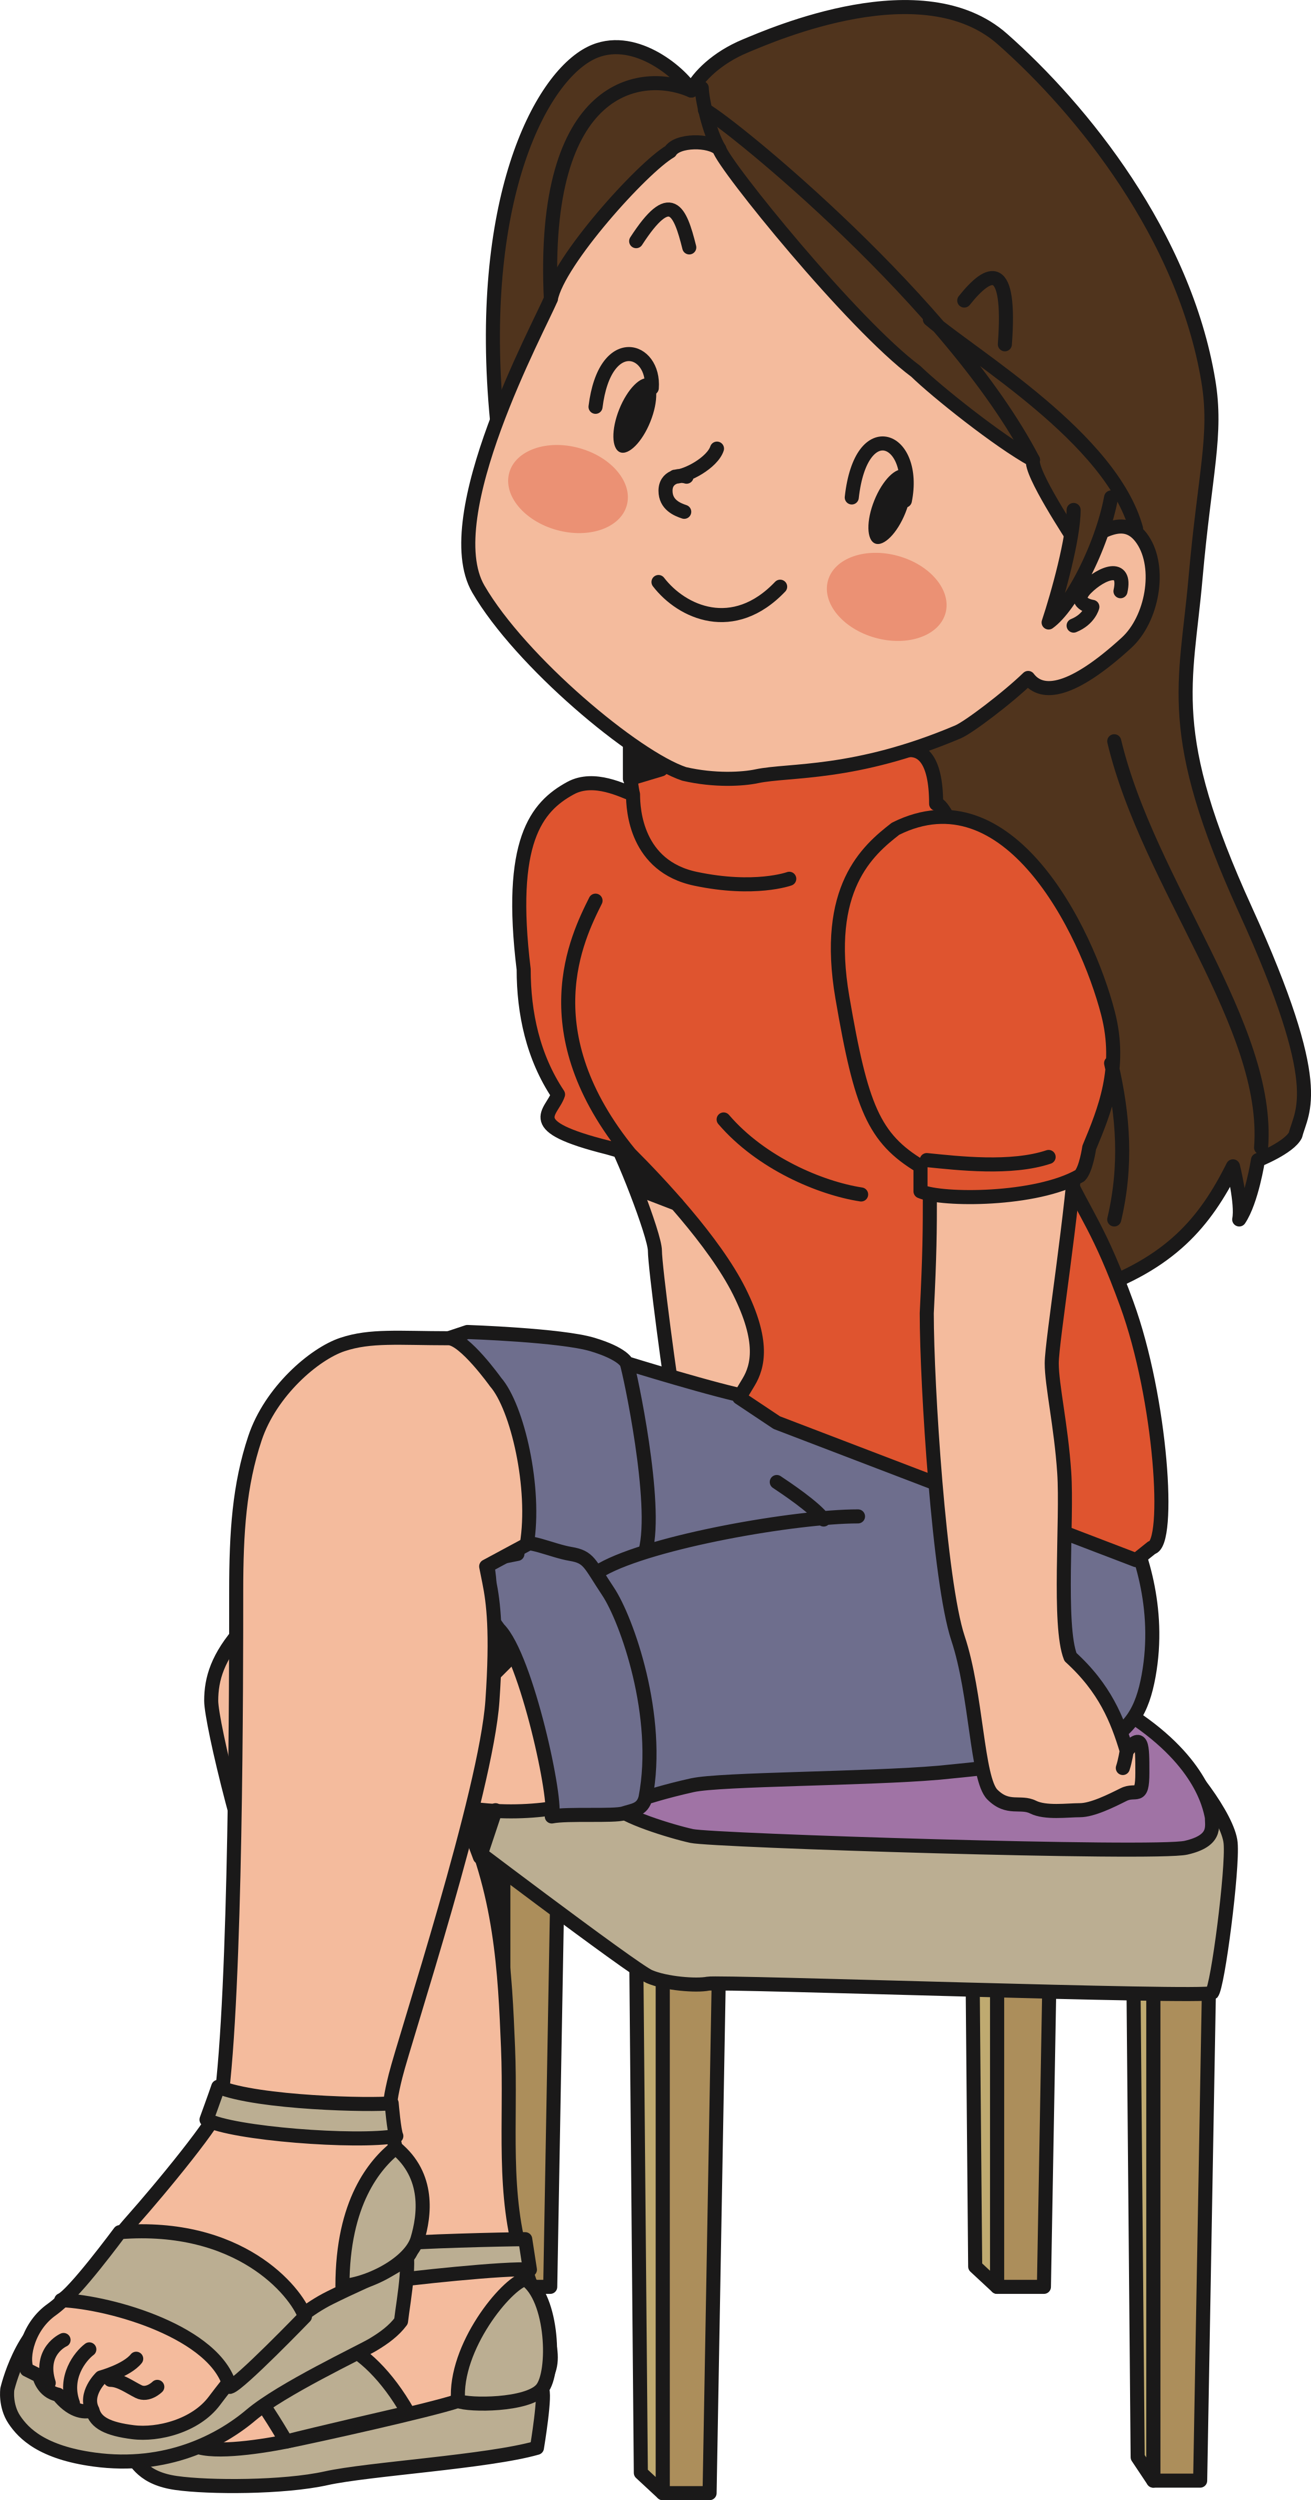 <?xml version="1.0" encoding="UTF-8"?>
<!DOCTYPE svg PUBLIC "-//W3C//DTD SVG 1.1//EN" "http://www.w3.org/Graphics/SVG/1.1/DTD/svg11.dtd">
<svg version="1.1" xmlns="http://www.w3.org/2000/svg" xmlns:xlink="http://www.w3.org/1999/xlink" x="0" y="0" width="699.27" height="1333.177" viewBox="0, 0, 699.27, 1333.177">
  <g id="Layer_1">
    <path d="M325.985,605.262 C330.985,611.932 349.32,658.597 349.32,666.932 C349.32,675.262 357.65,738.597 360.98,756.932 C364.32,756.932 424.32,748.592 424.32,748.592 C424.32,741.932 405.985,648.597 404.32,638.597 C402.65,628.597 345.985,583.597 345.985,583.597 L325.985,605.262" fill="#F4BB9D" id="path833"/>
    <path d="M325.985,605.262 C330.985,611.932 349.32,658.597 349.32,666.932 C349.32,675.262 357.65,738.597 360.98,756.932 C364.32,756.932 424.32,748.592 424.32,748.592 C424.32,741.932 405.985,648.597 404.32,638.597 C402.65,628.597 345.985,583.597 345.985,583.597 z" fill-opacity="0" stroke="#1A1919" stroke-width="7.5" stroke-linecap="round" stroke-linejoin="round" id="path835"/>
    <path d="M268.485,939.427 L268.485,1219.432 L293.485,1219.432 L298.485,939.427 L268.485,939.427" fill="#AC8E5B" id="path837"/>
    <path d="M268.485,939.427 L268.485,1219.432 L293.485,1219.432 L298.485,939.427 z" fill-opacity="0" stroke="#1A1919" stroke-width="7.5" stroke-linecap="round" stroke-linejoin="round" id="path839"/>
    <path d="M268.485,939.427 L268.485,1219.432 L256.815,1208.602 L254.315,926.102 L268.485,939.427" fill="#1A1919" id="path841"/>
    <path d="M268.485,939.427 L268.485,1219.432 L256.815,1208.602 L254.315,926.102 z" fill-opacity="0" stroke="#1A1919" stroke-width="5" stroke-linecap="round" stroke-linejoin="round" id="path843"/>
    <path d="M531.815,939.427 L531.815,1219.432 L556.815,1219.432 L561.815,939.427 L531.815,939.427" fill="#AC8E5B" id="path845"/>
    <path d="M531.815,939.427 L531.815,1219.432 L556.815,1219.432 L561.815,939.427 z" fill-opacity="0" stroke="#1A1919" stroke-width="7.5" stroke-linecap="round" stroke-linejoin="round" id="path847"/>
    <path d="M531.815,939.427 L531.815,1219.432 L520.15,1208.602 L517.65,926.102 L531.815,939.427" fill="#BFAA70" id="path849"/>
    <path d="M531.815,939.427 L531.815,1219.432 L520.15,1208.602 L517.65,926.102 z" fill-opacity="0" stroke="#1A1919" stroke-width="7.5" stroke-linecap="round" stroke-linejoin="round" id="path851"/>
    <path d="M615.15,1042.762 L615.15,1322.762 L640.15,1322.762 L645.15,1042.762 L615.15,1042.762" fill="#AC8E5B" id="path853"/>
    <path d="M615.15,1042.762 L615.15,1322.762 L640.15,1322.762 L645.15,1042.762 z" fill-opacity="0" stroke="#1A1919" stroke-width="7.5" stroke-linecap="round" stroke-linejoin="round" id="path855"/>
    <path d="M615.15,1042.762 L615.15,1322.762 L606.815,1310.267 L604.315,1027.762 L615.15,1042.762" fill="#BFAA70" id="path857"/>
    <path d="M615.15,1042.762 L615.15,1322.762 L606.815,1310.267 L604.315,1027.762 z" fill-opacity="0" stroke="#1A1919" stroke-width="7.5" stroke-linecap="round" stroke-linejoin="round" id="path859"/>
    <path d="M353.48,1049.422 L353.48,1329.427 L378.48,1329.427 L383.48,1049.422 L353.48,1049.422" fill="#AC8E5B" id="path861"/>
    <path d="M353.48,1049.422 L353.48,1329.427 L378.48,1329.427 L383.48,1049.422 z" fill-opacity="0" stroke="#1A1919" stroke-width="7.5" stroke-linecap="round" stroke-linejoin="round" id="path863"/>
    <path d="M353.48,1049.422 L353.48,1329.427 L341.815,1318.602 L339.315,1036.097 L353.48,1049.422" fill="#BFAA70" id="path865"/>
    <path d="M353.48,1049.422 L353.48,1329.427 L341.815,1318.602 L339.315,1036.097 z" fill-opacity="0" stroke="#1A1919" stroke-width="7.5" stroke-linecap="round" stroke-linejoin="round" id="path867"/>
    <path d="M238.9,975.262 C238.9,975.262 337.65,1050.262 346.4,1054.012 C355.15,1057.762 371.4,1059.012 377.65,1057.762 C383.9,1056.512 643.61,1065.557 646.4,1062.762 C649.525,1059.637 657.65,996.512 656.4,982.762 C655.15,969.012 632.65,940.262 621.4,931.512 C610.15,922.762 262.65,925.262 258.9,929.012 C255.15,932.762 241.4,961.512 238.9,975.262" fill="#BBAE92" id="path869"/>
    <path d="M238.9,975.262 C238.9,975.262 337.65,1050.262 346.4,1054.012 C355.15,1057.762 371.4,1059.012 377.65,1057.762 C383.9,1056.512 643.61,1065.557 646.4,1062.762 C649.525,1059.637 657.65,996.512 656.4,982.762 C655.15,969.012 632.65,940.262 621.4,931.512 C610.15,922.762 262.65,925.262 258.9,929.012 C255.15,932.762 241.4,961.512 238.9,975.262 z" fill-opacity="0" stroke="#1A1919" stroke-width="7.5" stroke-linecap="round" stroke-linejoin="round" id="path871"/>
    <path d="M265.125,224.242 C253.895,108.187 287.59,42.042 315.045,28.317 C337.37,17.157 362.465,38.297 368.705,48.282 C372.445,40.787 382.425,30.802 397.405,24.567 C412.375,18.327 492.25,-16.618 534.675,20.822 C577.105,58.262 631.595,125.667 644.495,203.022 C649.32,231.932 642.65,251.932 637.65,308.597 C632.65,365.262 620.985,390.262 664.32,485.262 C707.65,580.262 694.315,591.927 690.98,605.262 C687.65,611.932 670.98,618.597 670.98,618.597 C670.98,618.597 667.65,640.262 660.98,650.262 C662.65,641.932 657.65,621.932 657.65,621.932 C642.65,651.932 624.315,673.592 580.98,688.592 C537.65,703.592 417.65,521.932 417.65,521.932 L265.125,224.242" fill="#50341D" id="path873"/>
    <path d="M265.125,224.242 C253.895,108.187 287.59,42.042 315.045,28.317 C337.37,17.157 362.465,38.297 368.705,48.282 C372.445,40.787 382.425,30.802 397.405,24.567 C412.375,18.327 492.25,-16.618 534.675,20.822 C577.105,58.262 631.595,125.667 644.495,203.022 C649.32,231.932 642.65,251.932 637.65,308.597 C632.65,365.262 620.985,390.262 664.32,485.262 C707.65,580.262 694.315,591.927 690.98,605.262 C687.65,611.932 670.98,618.597 670.98,618.597 C670.98,618.597 667.65,640.262 660.98,650.262 C662.65,641.932 657.65,621.932 657.65,621.932 C642.65,651.932 624.315,673.592 580.98,688.592 C537.65,703.592 417.65,521.932 417.65,521.932 z" fill-opacity="0" stroke="#1A1919" stroke-width="7.5" stroke-linecap="round" stroke-linejoin="round" id="path875"/>
    <path d="M327.65,962.762 C332.025,968.592 357.65,976.512 368.9,979.012 C380.15,981.512 616.4,989.012 632.65,985.262 C648.9,981.512 646.4,974.012 646.4,969.012 C645.15,962.762 640.15,937.762 600.15,912.762 C600.15,912.762 313.9,929.012 312.65,932.762 C311.4,936.512 323.9,957.762 327.65,962.762" fill="#A073A5" id="path877"/>
    <path d="M327.65,962.762 C332.025,968.592 357.65,976.512 368.9,979.012 C380.15,981.512 616.4,989.012 632.65,985.262 C648.9,981.512 646.4,974.012 646.4,969.012 C645.15,962.762 640.15,937.762 600.15,912.762 C600.15,912.762 313.9,929.012 312.65,932.762 C311.4,936.512 323.9,957.762 327.65,962.762 z" fill-opacity="0" stroke="#1A1919" stroke-width="7.5" stroke-linecap="round" stroke-linejoin="round" id="path879"/>
    <path d="M288.9,1274.012 C291.4,1275.262 286.4,1305.262 286.4,1305.262 C260.15,1312.762 196.4,1316.512 173.9,1321.512 C151.4,1326.512 111.4,1326.512 93.9,1324.012 C76.4,1321.512 72.65,1312.762 68.9,1307.762 C65.15,1302.762 136.4,1260.262 136.4,1260.262 L288.9,1274.012" fill="#BBAE92" id="path881"/>
    <path d="M288.9,1274.012 C291.4,1275.262 286.4,1305.262 286.4,1305.262 C260.15,1312.762 196.4,1316.512 173.9,1321.512 C151.4,1326.512 111.4,1326.512 93.9,1324.012 C76.4,1321.512 72.65,1312.762 68.9,1307.762 C65.15,1302.762 136.4,1260.262 136.4,1260.262 z" fill-opacity="0" stroke="#1A1919" stroke-width="7.5" stroke-linecap="round" stroke-linejoin="round" id="path883"/>
    <path d="M244.32,838.597 C242.65,843.597 142.65,853.597 129.32,868.597 C115.985,883.597 112.65,895.262 112.65,906.932 C112.65,918.597 130.985,995.262 147.65,1033.597 C164.32,1071.932 194.32,1186.932 194.32,1196.932 L192.65,1218.597 C192.65,1218.597 94.32,1298.597 102.65,1303.597 C110.985,1308.597 135.985,1305.262 152.65,1301.932 C169.315,1298.602 229.32,1285.262 244.32,1280.262 C259.32,1275.262 279.32,1283.597 289.32,1270.262 C299.32,1256.927 290.985,1243.597 279.32,1206.932 C267.65,1170.267 272.65,1131.932 270.985,1091.932 C269.32,1051.932 267.65,1008.597 245.985,963.597 C284.32,970.262 312.65,960.262 312.65,960.262 C313.9,946.512 278.485,846.932 244.32,838.597" fill="#F4BB9D" id="path885"/>
    <path d="M244.32,838.597 C242.65,843.597 142.65,853.597 129.32,868.597 C115.985,883.597 112.65,895.262 112.65,906.932 C112.65,918.597 130.985,995.262 147.65,1033.597 C164.32,1071.932 194.32,1186.932 194.32,1196.932 L192.65,1218.597 C192.65,1218.597 94.32,1298.597 102.65,1303.597 C110.985,1308.597 135.985,1305.262 152.65,1301.932 C169.315,1298.602 229.32,1285.262 244.32,1280.262 C259.32,1275.262 279.32,1283.597 289.32,1270.262 C299.32,1256.927 290.985,1243.597 279.32,1206.932 C267.65,1170.267 272.65,1131.932 270.985,1091.932 C269.32,1051.932 267.65,1008.597 245.985,963.597 C284.32,970.262 312.65,960.262 312.65,960.262 C313.9,946.512 278.485,846.932 244.32,838.597 z" fill-opacity="0" stroke="#1A1919" stroke-width="7.5" stroke-linecap="round" stroke-linejoin="round" id="path887"/>
    <path d="M212.65,1196.512 C218.9,1195.262 270.15,1194.012 280.15,1194.012 L282.65,1210.262 C271.4,1209.012 213.9,1215.262 207.65,1216.512 L212.65,1196.512" fill="#BBAE92" id="path889"/>
    <path d="M212.65,1196.512 C218.9,1195.262 270.15,1194.012 280.15,1194.012 L282.65,1210.262 C271.4,1209.012 213.9,1215.262 207.65,1216.512 z" fill-opacity="0" stroke="#1A1919" stroke-width="7.5" stroke-linecap="round" stroke-linejoin="round" id="path891"/>
    <path d="M280.15,1215.262 C270.15,1217.762 242.235,1251.512 244.32,1280.262 C250.15,1282.762 281.4,1282.762 288.9,1274.012 C296.4,1265.262 295.15,1225.262 280.15,1215.262" fill="#BBAE92" id="path893"/>
    <path d="M280.15,1215.262 C270.15,1217.762 242.235,1251.512 244.32,1280.262 C250.15,1282.762 281.4,1282.762 288.9,1274.012 C296.4,1265.262 295.15,1225.262 280.15,1215.262 z" fill-opacity="0" stroke="#1A1919" stroke-width="7.5" stroke-linecap="round" stroke-linejoin="round" id="path895"/>
    <path d="M217.65,1286.512 C217.65,1286.512 165.15,1298.602 152.65,1301.932 C152.65,1301.932 140.15,1280.262 133.9,1274.012 L182.65,1250.262 C192.65,1254.012 206.4,1266.512 217.65,1286.512" fill="#BBAE92" id="path897"/>
    <path d="M217.65,1286.512 C217.65,1286.512 165.15,1298.602 152.65,1301.932 C152.65,1301.932 140.15,1280.262 133.9,1274.012 L182.65,1250.262 C192.65,1254.012 206.4,1266.512 217.65,1286.512 z" fill-opacity="0" stroke="#1A1919" stroke-width="7.5" stroke-linecap="round" stroke-linejoin="round" id="path899"/>
    <path d="M239.32,713.597 L249.32,710.262 C249.32,710.262 299.32,711.932 315.985,716.932 C332.65,721.932 334.32,726.932 334.32,726.932 C334.32,726.932 382.65,741.927 400.985,745.262 C400.985,745.262 439.82,754.207 467.65,760.262 C505.985,768.597 579.32,798.597 599.32,808.597 C607.65,825.262 619.315,856.932 612.65,893.597 C605.985,930.262 587.65,936.927 500.985,945.262 C462.65,948.597 384.32,948.597 369.32,951.932 C354.32,955.262 344.32,958.597 344.32,958.597 C342.65,965.262 337.65,965.262 332.65,966.932 C327.65,968.597 302.65,966.932 294.32,968.597 C297.65,961.932 280.985,883.597 265.985,868.597 L244.32,838.597 L267.65,830.262 L275.985,828.597 C279.32,798.597 285.985,753.597 239.32,713.597" fill="#6E6E8D" id="path901"/>
    <path d="M239.32,713.597 L249.32,710.262 C249.32,710.262 299.32,711.932 315.985,716.932 C332.65,721.932 334.32,726.932 334.32,726.932 C334.32,726.932 382.65,741.927 400.985,745.262 C400.985,745.262 439.82,754.207 467.65,760.262 C505.985,768.597 579.32,798.597 599.32,808.597 C607.65,825.262 619.315,856.932 612.65,893.597 C605.985,930.262 587.65,936.927 500.985,945.262 C462.65,948.597 384.32,948.597 369.32,951.932 C354.32,955.262 344.32,958.597 344.32,958.597 C342.65,965.262 337.65,965.262 332.65,966.932 C327.65,968.597 302.65,966.932 294.32,968.597 C297.65,961.932 280.985,883.597 265.985,868.597 L244.32,838.597 L267.65,830.262 L275.985,828.597 C279.32,798.597 285.985,753.597 239.32,713.597 z M275.985,823.597 C280.985,820.262 294.32,826.932 304.32,828.597 C314.32,830.262 314.32,833.597 324.32,848.597 C334.32,863.597 352.65,915.262 344.32,958.597 M320.985,836.932 C347.655,821.932 424.315,808.597 457.65,808.597 M414.32,790.262 C419.32,793.597 434.32,803.592 439.32,810.262 M334.32,726.932 C335.985,731.932 350.985,801.932 344.32,826.932 M374.32,46.932 C374.32,51.932 378.04,70.367 383.675,79.482" fill-opacity="0" stroke="#1A1919" stroke-width="7.5" stroke-linecap="round" stroke-linejoin="round" id="path903"/>
    <path d="M399.32,736.932 C404.32,728.597 407.65,715.262 394.32,688.597 C380.985,661.932 350.985,630.262 335.985,615.262 L324.32,611.932 C277.655,600.262 294.32,593.597 297.65,583.597 C284.315,563.597 279.32,540.262 279.32,516.932 C270.985,448.597 285.985,430.262 304.32,420.262 C316.905,413.397 332.65,421.932 337.65,423.597 C335.985,416.932 334.32,398.597 340.985,391.932 C350.985,378.597 482.65,400.262 482.65,400.262 C490.98,398.597 499.32,403.597 499.32,428.597 C512.65,428.597 567.65,623.597 567.65,623.597 C579.32,648.597 586.39,655.252 600.98,695.262 C619.465,745.957 624.46,823.332 614.32,825.262 L605.98,831.932 L414.32,758.597 L394.32,745.262 L399.32,736.932" fill="#DF542F" id="path905"/>
    <path d="M399.32,736.932 C404.32,728.597 407.65,715.262 394.32,688.597 C380.985,661.932 350.985,630.262 335.985,615.262 L324.32,611.932 C277.655,600.262 294.32,593.597 297.65,583.597 C284.315,563.597 279.32,540.262 279.32,516.932 C270.985,448.597 285.985,430.262 304.32,420.262 C316.905,413.397 332.65,421.932 337.65,423.597 C335.985,416.932 334.32,398.597 340.985,391.932 C350.985,378.597 482.65,400.262 482.65,400.262 C490.98,398.597 499.32,403.597 499.32,428.597 C512.65,428.597 567.65,623.597 567.65,623.597 C579.32,648.597 586.39,655.252 600.98,695.262 C619.465,745.957 624.46,823.332 614.32,825.262 L605.98,831.932 L414.32,758.597 L394.32,745.262 z M375.98,58.597 C390.98,66.932 507.65,161.927 550.98,245.262 M495.98,170.262 C519.32,190.262 592.65,233.597 605.98,281.932 M514.32,160.262 C527.65,143.597 539.315,138.597 535.98,183.597 M317.65,480.262 C307.845,499.872 282.65,550.262 335.985,615.262 M385.98,596.932 C405.98,620.262 437.65,633.597 459.32,636.932 M337.65,423.597 C337.65,431.932 339.315,461.932 370.98,468.597 C402.65,475.262 420.98,468.597 420.98,468.597" fill-opacity="0" stroke="#1A1919" stroke-width="7.5" stroke-linecap="round" stroke-linejoin="round" id="path907"/>
    <path d="M495.98,633.597 C495.98,634.732 495.98,635.847 495.98,636.932 C495.98,656.547 495.9,668.682 494.32,700.262 C494.32,738.592 500.98,843.592 510.98,873.592 C520.98,903.592 520.985,948.597 529.32,956.932 C537.65,965.262 544.315,960.262 550.98,963.592 C557.65,966.932 569.315,965.262 575.98,965.262 C582.65,965.262 592.65,960.262 599.32,956.932 C605.98,953.592 609.32,960.262 609.32,945.262 C609.32,930.262 609.315,923.592 600.98,933.592 C595.98,916.932 589.315,900.262 570.98,883.592 C564.32,866.932 569.32,810.262 567.65,785.262 C565.98,760.262 560.98,738.597 560.98,726.932 C560.98,715.262 572.65,643.597 574.32,606.932 L495.98,633.597" fill="#F4BB9D" id="path909"/>
    <path d="M495.98,633.597 C495.98,634.732 495.98,635.847 495.98,636.932 C495.98,656.547 495.9,668.682 494.32,700.262 C494.32,738.592 500.98,843.592 510.98,873.592 C520.98,903.592 520.985,948.597 529.32,956.932 C537.65,965.262 544.315,960.262 550.98,963.592 C557.65,966.932 569.315,965.262 575.98,965.262 C582.65,965.262 592.65,960.262 599.32,956.932 C605.98,953.592 609.32,960.262 609.32,945.262 C609.32,930.262 609.315,923.592 600.98,933.592 C595.98,916.932 589.315,900.262 570.98,883.592 C564.32,866.932 569.32,810.262 567.65,785.262 C565.98,760.262 560.98,738.597 560.98,726.932 C560.98,715.262 572.65,643.597 574.32,606.932 z" fill-opacity="0" stroke="#1A1919" stroke-width="7.5" stroke-linecap="round" stroke-linejoin="round" id="path911"/>
    <path d="M477.65,441.932 C462.65,453.597 439.32,473.597 449.32,531.932 C459.32,590.267 465.98,606.932 490.98,621.932 L490.98,635.262 C502.65,640.262 552.65,640.262 575.98,626.932 C579.32,623.597 580.98,611.932 580.98,611.932 C589.32,591.932 598.52,569.347 590.98,540.262 C579.32,495.262 537.65,411.932 477.65,441.932" fill="#DF542F" id="path913"/>
    <path d="M477.65,441.932 C462.65,453.597 439.32,473.597 449.32,531.932 C459.32,590.267 465.98,606.932 490.98,621.932 L490.98,635.262 C502.65,640.262 552.65,640.262 575.98,626.932 C579.32,623.597 580.98,611.932 580.98,611.932 C589.32,591.932 598.52,569.347 590.98,540.262 C579.32,495.262 537.65,411.932 477.65,441.932 z M494.32,618.597 C510.98,620.262 539.32,623.597 559.32,616.932 M594.32,395.262 C612.65,471.932 677.65,546.932 672.65,611.932 M592.65,566.932 C599.32,595.262 600.985,621.932 594.32,650.262 M257.65,821.932 C257.65,821.932 260.99,838.602 260.985,843.597" fill-opacity="0" stroke="#1A1919" stroke-width="7.5" stroke-linecap="round" stroke-linejoin="round" id="path915"/>
    <path d="M574.615,290.387 C585.845,285.397 599.575,272.912 609.555,287.887 C619.54,302.862 614.645,330.167 600.815,342.792 C572.115,368.997 555.895,371.492 548.405,361.512 C537.65,371.932 516.735,387.827 510.985,390.262 C455.985,413.597 420.985,410.262 403.645,413.922 C396.215,415.492 381.185,416.427 364.96,412.682 C338.755,403.947 277.605,352.782 255.14,314.097 C232.68,275.412 287.59,174.327 293.825,159.352 C297.575,139.382 342.495,89.467 357.475,80.732 C361.215,74.492 378.685,74.487 383.675,79.482 C386.175,88.217 454.815,173.077 488.51,198.037 C499.32,208.597 532.65,235.262 550.98,245.262 C549.32,251.932 571.575,285.507 574.615,290.387" fill="#F4BB9D" id="path917"/>
    <path d="M574.615,290.387 C585.845,285.397 599.575,272.912 609.555,287.887 C619.54,302.862 614.645,330.167 600.815,342.792 C572.115,368.997 555.895,371.492 548.405,361.512 C537.65,371.932 516.735,387.827 510.985,390.262 C455.985,413.597 420.985,410.262 403.645,413.922 C396.215,415.492 381.185,416.427 364.96,412.682 C338.755,403.947 277.605,352.782 255.14,314.097 C232.68,275.412 287.59,174.327 293.825,159.352 C297.575,139.382 342.495,89.467 357.475,80.732 C361.215,74.492 378.685,74.487 383.675,79.482 C386.175,88.217 454.815,173.077 488.51,198.037 C499.32,208.597 532.65,235.262 550.98,245.262 C549.32,251.932 571.575,285.507 574.615,290.387 z M382.43,239.217 C379.935,246.707 366.205,254.192 359.965,254.192 M366.205,254.192 C362.465,252.947 354.975,254.192 354.975,261.682 C354.975,269.172 361.215,271.662 364.96,272.912 M351.235,310.352 C363.715,326.572 391.165,339.052 416.125,312.847" fill-opacity="0" stroke="#1A1919" stroke-width="7.5" stroke-linecap="round" stroke-linejoin="round" id="path919"/>
    <path d="M346.89,224.862 C342.55,235.692 335.31,242.972 330.73,241.142 C326.15,239.292 325.955,229.027 330.31,218.202 C334.66,207.377 341.9,200.092 346.475,201.932 C351.055,203.772 351.245,214.042 346.89,224.862" fill="#1A1919" id="path921"/>
    <path d="M482.915,273.532 C478.575,284.362 471.335,291.642 466.755,289.807 C462.175,287.962 461.98,277.697 466.335,266.872 C470.685,256.047 477.925,248.762 482.505,250.602 C487.08,252.442 487.27,262.712 482.915,273.532" fill="#1A1919" id="path923"/>
    <path d="M572.65,271.932 C572.65,286.932 564.32,316.932 559.32,331.932 C570.98,323.597 587.65,291.927 592.65,265.262" fill="#50341D" id="path925"/>
    <path d="M572.65,271.932 C572.65,286.932 564.32,316.932 559.32,331.932 C570.98,323.597 587.65,291.927 592.65,265.262 M367.65,131.932 C362.65,111.932 357.65,100.267 339.32,128.597 M572.65,333.597 C580.985,330.262 582.65,323.597 582.65,323.597 C582.65,323.597 570.985,321.932 579.32,313.597 C587.65,305.262 600.98,300.262 597.65,315.262" fill-opacity="0" stroke="#1A1919" stroke-width="7.5" stroke-linecap="round" stroke-linejoin="round" id="path927"/>
    <path d="M213.9,1192.762 C220.63,1199.497 215.15,1226.512 213.9,1237.762 C210.15,1242.762 205.15,1246.512 198.9,1250.262 C192.65,1254.012 150.15,1274.012 133.9,1287.762 C117.65,1301.512 88.865,1316.792 50.15,1311.512 C22.65,1307.762 12.65,1297.762 7.65,1290.262 C2.65,1282.762 3.9,1274.012 3.9,1274.012 C3.9,1274.012 11.4,1241.512 31.4,1232.762 C51.4,1224.012 140.15,1176.512 140.15,1176.512 C140.15,1176.512 210.15,1189.012 213.9,1192.762" fill="#BBAE92" id="path929"/>
    <path d="M213.9,1192.762 C220.63,1199.497 215.15,1226.512 213.9,1237.762 C210.15,1242.762 205.15,1246.512 198.9,1250.262 C192.65,1254.012 150.15,1274.012 133.9,1287.762 C117.65,1301.512 88.865,1316.792 50.15,1311.512 C22.65,1307.762 12.65,1297.762 7.65,1290.262 C2.65,1282.762 3.9,1274.012 3.9,1274.012 C3.9,1274.012 11.4,1241.512 31.4,1232.762 C51.4,1224.012 140.15,1176.512 140.15,1176.512 C140.15,1176.512 210.15,1189.012 213.9,1192.762 z" fill-opacity="0" stroke="#1A1919" stroke-width="7.5" stroke-linecap="round" stroke-linejoin="round" id="path931"/>
    <path d="M239.32,713.597 C212.65,713.597 197.65,711.932 182.65,716.932 C167.65,721.932 144.32,741.932 135.985,766.932 C127.65,791.932 125.985,816.932 125.985,848.597 C125.985,891.932 125.985,1061.932 117.65,1121.932 C117.65,1128.597 84.32,1168.597 70.985,1183.597 C57.65,1198.597 41.4,1221.512 27.65,1231.512 C15.15,1240.262 11.4,1256.512 14.32,1263.597 L20.985,1266.932 C20.985,1266.932 22.655,1275.267 30.985,1276.932 C37.65,1285.262 44.32,1286.927 49.32,1285.262 C50.985,1291.932 57.655,1295.267 70.985,1296.932 C84.32,1298.597 104.32,1293.592 114.32,1280.262 C124.32,1266.932 129.32,1261.932 129.32,1261.932 C142.65,1255.262 152.655,1236.927 175.985,1225.262 C199.32,1213.597 215.985,1208.592 219.32,1200.262 C224.32,1188.597 227.655,1171.927 210.985,1145.262 C207.65,1130.262 205.985,1126.932 210.985,1106.932 C215.985,1086.932 259.315,955.262 262.65,906.932 C265.195,870.017 263.14,854.392 260.985,843.597 C260.32,840.262 259.32,835.262 259.32,835.262 L280.985,823.597 C285.985,793.597 275.985,750.262 264.32,736.932 C264.32,736.932 247.65,713.597 239.32,713.597" fill="#F4BB9D" id="path933"/>
    <path d="M239.32,713.597 C212.65,713.597 197.65,711.932 182.65,716.932 C167.65,721.932 144.32,741.932 135.985,766.932 C127.65,791.932 125.985,816.932 125.985,848.597 C125.985,891.932 125.985,1061.932 117.65,1121.932 C117.65,1128.597 84.32,1168.597 70.985,1183.597 C57.65,1198.597 41.4,1221.512 27.65,1231.512 C15.15,1240.262 11.4,1256.512 14.32,1263.597 L20.985,1266.932 C20.985,1266.932 22.655,1275.267 30.985,1276.932 C37.65,1285.262 44.32,1286.927 49.32,1285.262 C50.985,1291.932 57.655,1295.267 70.985,1296.932 C84.32,1298.597 104.32,1293.592 114.32,1280.262 C124.32,1266.932 129.32,1261.932 129.32,1261.932 C142.65,1255.262 152.655,1236.927 175.985,1225.262 C199.32,1213.597 215.985,1208.592 219.32,1200.262 C224.32,1188.597 227.655,1171.927 210.985,1145.262 C207.65,1130.262 205.985,1126.932 210.985,1106.932 C215.985,1086.932 259.315,955.262 262.65,906.932 C265.195,870.017 263.14,854.392 260.985,843.597 C260.32,840.262 259.32,835.262 259.32,835.262 L280.985,823.597 C285.985,793.597 275.985,750.262 264.32,736.932 C264.32,736.932 247.65,713.597 239.32,713.597 z M72.65,1257.762 C67.65,1264.012 53.9,1267.762 53.9,1267.762 C53.9,1267.762 44.735,1276.512 49.32,1285.262 M47.65,1252.762 C42.65,1256.512 33.9,1267.762 38.9,1281.512 M33.9,1247.762 C33.9,1247.762 20.57,1253.602 25.985,1270.682" fill-opacity="0" stroke="#1A1919" stroke-width="7.5" stroke-linecap="round" stroke-linejoin="round" id="path935"/>
    <path d="M116.4,1112.762 C115.15,1116.512 110.15,1130.262 110.15,1130.262 C123.9,1137.762 190.15,1142.762 211.4,1139.012 C210.15,1136.512 208.9,1121.512 208.9,1121.512 C198.9,1122.762 137.65,1121.512 116.4,1112.762" fill="#BBAE92" id="path937"/>
    <path d="M116.4,1112.762 C115.15,1116.512 110.15,1130.262 110.15,1130.262 C123.9,1137.762 190.15,1142.762 211.4,1139.012 C210.15,1136.512 208.9,1121.512 208.9,1121.512 C198.9,1122.762 137.65,1121.512 116.4,1112.762 z" fill-opacity="0" stroke="#1A1919" stroke-width="7.5" stroke-linecap="round" stroke-linejoin="round" id="path939"/>
    <path d="M210.985,1145.262 C200.15,1154.012 182.65,1174.012 182.65,1219.012 C197.65,1217.762 218.9,1206.512 222.65,1194.012 C226.4,1181.512 229.32,1160.262 210.985,1145.262" fill="#BBAE92" id="path941"/>
    <path d="M210.985,1145.262 C200.15,1154.012 182.65,1174.012 182.65,1219.012 C197.65,1217.762 218.9,1206.512 222.65,1194.012 C226.4,1181.512 229.32,1160.262 210.985,1145.262 z" fill-opacity="0" stroke="#1A1919" stroke-width="7.5" stroke-linecap="round" stroke-linejoin="round" id="path943"/>
    <path d="M32.65,1226.512 C60.15,1227.762 115.15,1244.012 122.65,1272.762 C127.65,1271.512 162.65,1235.262 162.65,1235.262 C157.65,1221.512 127.65,1185.262 63.9,1190.262 C63.9,1190.262 38.9,1224.012 32.65,1226.512" fill="#BBAE92" id="path945"/>
    <path d="M32.65,1226.512 C60.15,1227.762 115.15,1244.012 122.65,1272.762 C127.65,1271.512 162.65,1235.262 162.65,1235.262 C157.65,1221.512 127.65,1185.262 63.9,1190.262 C63.9,1190.262 38.9,1224.012 32.65,1226.512 z M58.9,1269.012 C63.9,1269.012 68.9,1272.762 73.9,1275.262 C78.9,1277.762 83.9,1272.762 83.9,1272.762 M600.98,933.592 C600.98,933.592 600.15,939.012 598.9,942.762" fill-opacity="0" stroke="#1A1919" stroke-width="7.5" stroke-linecap="round" stroke-linejoin="round" id="path947"/>
    <path d="M504.32,326.957 C500.98,339.012 484.245,344.902 466.93,340.112 C449.615,335.322 438.285,321.667 441.62,309.607 C444.955,297.547 461.695,291.657 479.015,296.447 C496.325,301.237 507.655,314.897 504.32,326.957" fill="#EB9174" id="path949"/>
    <path d="M332.65,615.262 L339.32,633.597 L360.985,641.927 L332.65,615.262" fill="#1A1919" id="path951"/>
    <path d="M332.65,615.262 L339.32,633.597 L360.985,641.927 z" fill-opacity="0" stroke="#1A1919" stroke-width="7.5" stroke-linecap="round" stroke-linejoin="round" id="path953"/>
    <path d="M334.32,269.457 C330.985,281.512 314.245,287.402 296.93,282.612 C279.615,277.822 268.285,264.167 271.62,252.107 C274.955,240.047 291.695,234.157 309.015,238.947 C326.325,243.737 337.655,257.397 334.32,269.457" fill="#EB9174" id="path955"/>
    <path d="M368.705,48.282 C342.65,36.932 288.335,43.437 293.825,159.352" fill-opacity="0" stroke="#1A1919" stroke-width="7.5" stroke-linecap="round" stroke-linejoin="round" id="path957"/>
    <path d="M335.985,396.932 L335.985,415.262 L352.65,410.262 L339.32,400.262" fill="#1A1919" id="path959"/>
    <path d="M335.985,396.932 L335.985,415.262 L352.65,410.262 L339.32,400.262" fill-opacity="0" stroke="#1A1919" stroke-width="7.5" stroke-linecap="round" stroke-linejoin="round" id="path961"/>
    <path d="M264.32,871.932 L264.32,891.932 L272.65,883.597 L264.32,871.932" fill="#1A1919" id="path963"/>
    <path d="M264.32,871.932 L264.32,891.932 L272.65,883.597 z" fill-opacity="0" stroke="#1A1919" stroke-width="7.5" stroke-linecap="round" stroke-linejoin="round" id="path965"/>
    <path d="M264.32,965.262 L263.14,968.787 L255.985,990.262 L250.985,976.932 L254.32,965.262" fill="#1A1919" id="path967"/>
    <path d="M264.32,965.262 L263.14,968.787 L255.985,990.262 L250.985,976.932 L254.32,965.262 M317.65,216.932 C322.65,176.932 349.32,185.262 347.65,206.932 M454.32,265.262 C459.32,220.262 489.32,233.597 482.65,266.932" fill-opacity="0" stroke="#1A1919" stroke-width="7.5" stroke-linecap="round" stroke-linejoin="round" id="path969"/>
  </g>
</svg>
